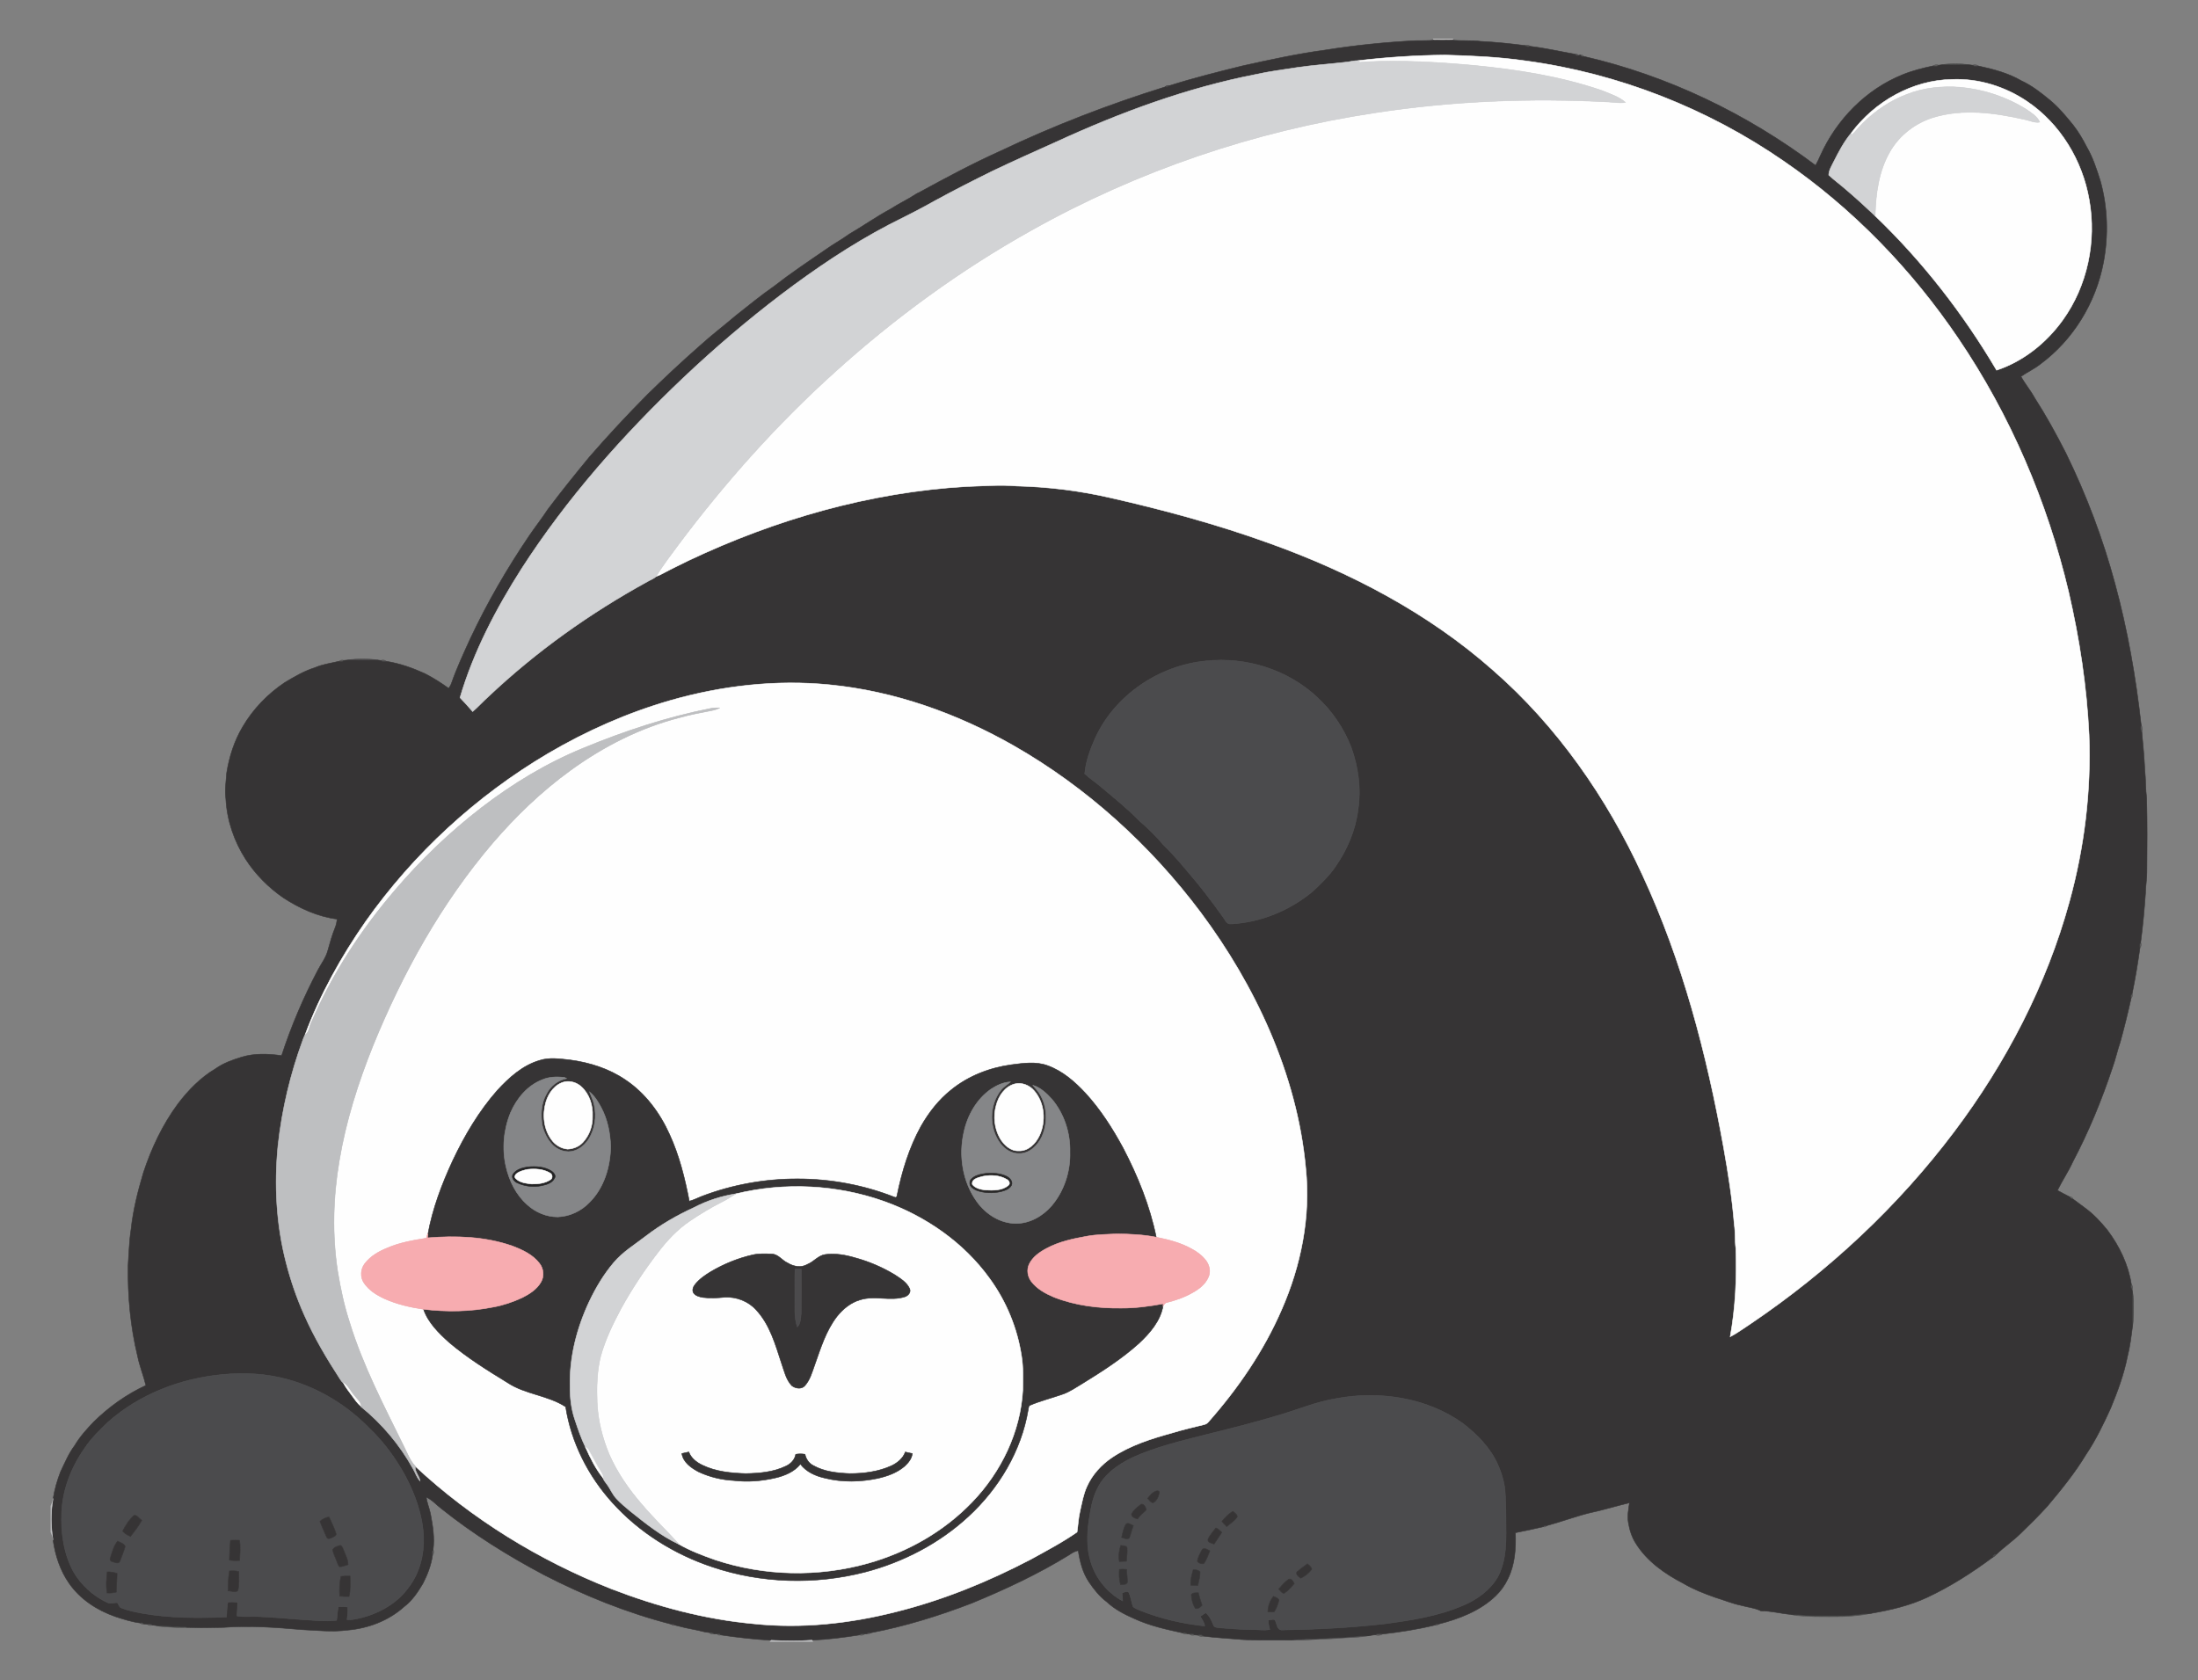 <?xml version="1.0" encoding="utf-8"?>

<!DOCTYPE svg PUBLIC "-//W3C//DTD SVG 1.1//EN" "http://www.w3.org/Graphics/SVG/1.1/DTD/svg11.dtd">
<svg version="1.1" id="Layer_1" xmlns="http://www.w3.org/2000/svg" xmlns:xlink="http://www.w3.org/1999/xlink" x="0px" y="0px"
	 viewBox="0 0 2194.343 1677.752" style="enable-background:new 0 0 2194.343 1677.752;" xml:space="preserve">
<rect x="0" y="0" width="2194.343" height="1677.752" fill="#808080" stroke="none"/>
<style type="text/css">
	.st0{opacity:0.98;fill:#D1D0D0;stroke:#D1D0D0;stroke-width:0.5;enable-background:new    ;}
	.st1{fill:#363435;stroke:#363435;stroke-width:0.5;}
	.st2{opacity:0.57;fill:#3E3C3D;stroke:#3E3C3D;stroke-width:0.5;enable-background:new    ;}
	.st3{opacity:0.56;fill:#414041;stroke:#414041;stroke-width:0.5;enable-background:new    ;}
	.st4{fill:#FEFEFE;stroke:#FEFEFE;stroke-width:0.5;}
	.st5{opacity:0.45;fill:#383838;stroke:#383838;stroke-width:0.5;enable-background:new    ;}
	.st6{fill:#D2D3D5;stroke:#D2D3D5;stroke-width:0.5;}
	.st7{opacity:0.6;fill:#424141;stroke:#424141;stroke-width:0.5;enable-background:new    ;}
	.st8{opacity:0.54;fill:#3D3C3C;stroke:#3D3C3C;stroke-width:0.5;enable-background:new    ;}
	.st9{opacity:0.56;fill:#3D3C3D;stroke:#3D3C3D;stroke-width:0.5;enable-background:new    ;}
	.st10{opacity:0.62;fill:#313031;stroke:#313031;stroke-width:0.5;enable-background:new    ;}
	.st11{opacity:0.47;fill:#333233;stroke:#333233;stroke-width:0.5;enable-background:new    ;}
	.st12{opacity:0.69;fill:#414041;stroke:#414041;stroke-width:0.5;enable-background:new    ;}
	.st13{opacity:0.58;fill:#403F3F;stroke:#403F3F;stroke-width:0.5;enable-background:new    ;}
	.st14{opacity:0.58;fill:#3E3D3E;stroke:#3E3D3E;stroke-width:0.5;enable-background:new    ;}
	.st15{fill:#4B4B4D;stroke:#4B4B4D;stroke-width:0.5;}
	.st16{fill:#BEBFC1;stroke:#BEBFC1;stroke-width:0.5;}
	.st17{opacity:0.53;fill:#3D3C3D;stroke:#3D3C3D;stroke-width:0.5;enable-background:new    ;}
	.st18{opacity:0.49;fill:#383738;stroke:#383738;stroke-width:0.5;enable-background:new    ;}
	.st19{opacity:0.51;fill:#393838;stroke:#393838;stroke-width:0.5;enable-background:new    ;}
	.st20{fill:#858688;stroke:#858688;stroke-width:0.5;}
	.st21{fill:#242425;stroke:#242425;stroke-width:0.5;}
	.st22{fill:#292828;stroke:#292828;stroke-width:0.5;}
	.st23{opacity:0.31;fill:#232323;stroke:#232323;stroke-width:0.5;enable-background:new    ;}
	.st24{fill:#F7ACB0;stroke:#F7ACB0;stroke-width:0.5;}
	.st25{fill:#4B4A4C;stroke:#4B4A4C;stroke-width:0.5;}
	.st26{opacity:0.62;fill:#3B3A3B;stroke:#3B3A3B;stroke-width:0.5;enable-background:new    ;}
	.st27{opacity:0.69;fill:#3E3D3E;stroke:#3E3D3E;stroke-width:0.5;enable-background:new    ;}
	.st28{fill:#353334;stroke:#353334;stroke-width:0.5;}
	.st29{fill:#363536;stroke:#363536;stroke-width:0.5;}
	.st30{opacity:0.45;fill:#383738;stroke:#383738;stroke-width:0.5;enable-background:new    ;}
	.st31{fill:#373536;stroke:#373536;stroke-width:0.5;}
	.st32{opacity:0.56;fill:#393939;stroke:#393939;stroke-width:0.5;enable-background:new    ;}
	.st33{opacity:0.66;fill:#2F2E2F;stroke:#2F2E2F;stroke-width:0.5;enable-background:new    ;}
	.st34{opacity:0.52;fill:#333232;stroke:#333232;stroke-width:0.5;enable-background:new    ;}
	.st35{opacity:0.46;fill:#3A3A3A;stroke:#3A3A3A;stroke-width:0.5;enable-background:new    ;}
	.st36{opacity:0.52;fill:#3C3B3C;stroke:#3C3B3C;stroke-width:0.5;enable-background:new    ;}
	.st37{opacity:0.58;fill:#3E3C3D;stroke:#3E3C3D;stroke-width:0.5;enable-background:new    ;}
	.st38{opacity:0.53;fill:#3B3A3B;stroke:#3B3A3B;stroke-width:0.5;enable-background:new    ;}
	.st39{opacity:0.55;fill:#363536;stroke:#363536;stroke-width:0.5;enable-background:new    ;}
	.st40{opacity:0.47;fill:#393839;stroke:#393839;stroke-width:0.5;enable-background:new    ;}
	.st41{opacity:0.47;fill:#3A393A;stroke:#3A393A;stroke-width:0.5;enable-background:new    ;}
	.st42{opacity:0.47;fill:#373737;stroke:#373737;stroke-width:0.5;enable-background:new    ;}
	.st43{opacity:0.55;fill:#404040;stroke:#404040;stroke-width:0.5;enable-background:new    ;}
	.st44{opacity:0.52;fill:#3B3A3A;stroke:#3B3A3A;stroke-width:0.5;enable-background:new    ;}
	.st45{opacity:0.52;fill:#3B3A3B;stroke:#3B3A3B;stroke-width:0.5;enable-background:new    ;}
	.st46{opacity:0.54;fill:#3C3B3C;stroke:#3C3B3C;stroke-width:0.5;enable-background:new    ;}
	.st47{opacity:0.62;fill:#404040;stroke:#404040;stroke-width:0.5;enable-background:new    ;}
	.st48{opacity:0.51;fill:#2B2A2B;stroke:#2B2A2B;stroke-width:0.5;enable-background:new    ;}
</style>
<g>
	<path class="st0" d="M1431.018,38.876h19.425l-0.96,1.167c-5.824,0.153-11.648,0.131-17.462,0.044L1431.018,38.876z"/>
	<path class="st1" d="M1432.022,40.086c5.813,0.087,11.637,0.109,17.462-0.044c9.565,0.971,19.239,0,28.804,1.254
		c14.636,0.709,29.23,2.247,43.768,4.079c1.56,1.342,3.697,1.571,5.639,0.873c14.975,1.767,29.699,5.192,44.553,7.776
		c0.807,1.243,1.92,1.669,3.337,1.298c0.534-0.109,1.625-0.316,2.16-0.414c0.578,1.461,1.691,1.92,3.327,1.374
		c83.785,19.174,162.825,57.303,231.482,108.837c1.832-3.185,3.37-6.522,4.832-9.892c16.076-35.686,45.361-65.832,81.865-80.589
		c9.86-4.046,20.221-6.653,30.626-8.845c1.92,0.753,4.112,0.589,5.802-0.709c0.774-0.12,2.323-0.338,3.097-0.447
		c8.834,0.207,17.691,0.109,26.536-0.033c1.276,0.153,2.574,0.305,3.905,0.469c1.592,1.32,3.741,1.483,5.682,0.742
		c14.811,3.207,29.786,7.067,42.994,14.757c10.557,4.864,19.763,12.085,28.673,19.457c8.769,7.253,16.033,16.076,23.188,24.878
		c5.246,6.708,9.565,14.07,13.415,21.65c6.206,10.601,9.979,22.359,13.677,34.007c7.438,26.449,8.234,54.642,3.119,81.592
		c-7.635,40.093-30.255,77.317-63.247,101.541c-5.944,4.733-12.924,7.853-19.119,12.194c4.014,7.373,9.521,13.786,13.546,21.159
		c11.517,17.898,21.77,36.57,31.4,55.536c20.406,41.74,36.908,85.41,48.96,130.29c12.564,46.146,20.788,93.382,26.1,140.903
		c-0.818,2.585-0.644,5.333,0.72,7.711c1.211,12.455,2.345,24.933,2.923,37.442c1.025,9.347,0.6,18.77,1.832,28.106
		c0.611,24.3,0.469,48.622,0.229,72.943c0.098,7.286-1.32,14.484-1.374,21.77c-1.156,16.371-2.607,32.731-4.799,49.003
		c-1.222,1.647-1.44,3.741-0.742,5.671c-2.159,15.269-4.625,30.484-7.766,45.59c-1.385,1.134-1.756,2.967-1.025,4.592
		c-3.261,14.68-6.849,29.306-10.863,43.801c-2.956,8.485-4.777,17.32-7.853,25.761c-10.688,32.196-23.656,63.673-39.46,93.709
		c-4.493,9.892-10.656,18.901-15.411,28.663c4.025,2.127,8.016,4.341,12.117,6.37c0.425,1.603,1.919,2.53,3.599,2.378
		c3.905,2.868,7.787,5.781,11.692,8.693c8.605,6.195,15.847,14.08,22.522,22.282c11.866,15.815,20.766,34.181,23.82,53.835
		c-0.796,1.865-0.6,4.035,0.829,5.584c0.076,0.436,0.218,1.298,0.294,1.734c0.098,11.528-0.174,23.068,0.12,34.607
		c-1.342,10.296-2.563,20.635-5.159,30.713c-3.523,17.712-9.816,34.672-16.698,51.305c-7.231,15.858-14.8,31.651-24.573,46.135
		c-11.19,18.52-24.856,35.359-38.773,51.861c-8.474,9.303-17.418,18.181-26.47,26.907c-7.569,7.449-16.404,13.448-24.071,20.777
		c-2.225-0.872-4.701,0.883-4.166,3.327c-20.374,15.182-41.903,28.924-64.927,39.733c-17.647,8.289-36.788,12.728-55.907,16.022
		c-8.911,0.087-17.68,1.898-26.579,2.138c-9.816,0.316-19.632,0.12-29.437,0.142c-8.125,0.033-16.174-1.363-24.289-1.156
		c-10.012-0.785-19.785-3.665-29.851-3.49c-6.271-3.217-13.415-3.686-20.101-5.606c-8.834-1.843-17.145-5.377-25.751-7.962
		c-10.885-3.85-21.715-8.027-31.662-13.939c-18.432-9.532-36.297-22.01-47.444-39.907c-4.09-6.304-6.326-13.644-7.526-20.995
		c-1.102-6.544,0.186-13.11,1.145-19.577c-13.502,3.185-26.765,7.362-40.365,10.219c-14.309,3.588-28.139,8.813-42.383,12.63
		c-1.461-0.589-2.607-0.229-3.425,1.091c-9.194,2.159-18.421,4.101-27.681,5.922c0.578,15.542-0.436,31.804-7.493,45.96
		c-2.999,6.424-7.209,12.292-12.335,17.2c-15.586,14.92-36.374,22.882-56.965,28.095c-1.451-0.643-2.618-0.316-3.501,0.982
		c-17.189,4.21-34.705,6.958-52.286,8.943c-2.585-0.698-5.29-0.513-7.646,0.764c-1.363,0.153-2.716,0.316-4.046,0.502
		c-11.757,0.109-23.438,1.876-35.185,2.149c-8.005,0.076-15.956,1.44-23.973,1.113c-6.948-0.295-13.819,0.851-20.744,1.069
		c-16.807,0.087-33.625-0.033-50.432-0.262c-12.248-1.058-24.551-1.647-36.755-3.25c-1.56-1.461-3.741-1.701-5.66-0.949
		c-0.753-0.055-2.258-0.185-3.01-0.24c-1.614-1.385-3.774-1.625-5.726-0.96c-0.458-0.055-1.374-0.164-1.843-0.218
		c-1.276-1.298-3.119-1.56-4.734-0.851c-16.273-3.534-32.676-7.155-47.891-14.135c-10.001-4.363-19.894-9.467-27.899-17.003
		c-7.133-5.301-12.63-12.379-17.603-19.654c-6.293-9.292-9.085-20.406-10.732-31.367c-3.49,0.436-6.38,2.465-9.227,4.352
		c-30.746,18.956-63.564,34.269-96.916,48.022c-32.883,12.673-66.661,23.155-101.301,29.753c-1.483-0.665-2.694-0.349-3.632,0.949
		c-0.48,0.033-1.429,0.098-1.898,0.12c-1.941-0.676-4.068-0.393-5.595,1.025c-15.662,2.476-31.422,4.494-47.269,5.159
		c-13.535,1.047-27.114,0.84-40.649,0.131c-16.894-0.927-33.712-2.858-50.443-5.333c-0.949-1.276-2.149-1.582-3.577-0.927
		c-0.753-0.054-2.247-0.142-2.988-0.196c-1.211-1.145-2.847-1.636-4.45-1.2c-4.886-0.251-9.511-1.985-14.288-2.814
		c-6.926-1.254-13.775-2.847-20.57-4.668c-0.916-1.287-2.083-1.603-3.501-0.927c-44.205-11.354-86.817-28.542-127.346-49.418
		c-35.795-18.999-70.369-40.507-102.031-65.876c-5.115-3.796-9.292-8.889-15.204-11.539c0.665,5.737,3.076,11.059,4.232,16.698
		c2.236,11.725,4.177,23.722,2.618,35.676c-1.211,1.658-1.385,3.785-0.622,5.715c-1.418,9.74-4.941,19.065-9.412,27.801
		c-5.115,8.747-10.885,17.396-19.076,23.58c-15.553,13.96-36.035,21.617-56.725,23.329c-14.931,1.941-29.96,0.218-44.913-0.502
		c-26.089-2.279-52.33-4.21-78.517-2.258c-11.888,0.327-23.798,0.48-35.686,0.033c-6.195-1.549-12.586-0.589-18.868-1.222
		c-4.461-0.458-8.933-0.796-13.415-0.774c-0.709-0.076-2.138-0.229-2.847-0.305c-1.56-1.407-3.697-1.669-5.628-0.982
		c-0.753-0.033-2.269-0.109-3.032-0.153c-0.927-1.298-2.127-1.625-3.588-0.992c-8.573-1.058-16.84-3.763-25.02-6.424
		c-18.225-6.326-35.207-17.418-46.266-33.472c-8.834-12.717-13.71-27.801-15.858-43.048c-2.247-13.71-2.443-27.768,0.109-41.456
		c1.472-9.118,4.035-18.072,7.384-26.667c4.297-8.845,8.005-18.083,14.004-25.979c5.159-8.78,11.986-16.349,18.988-23.667
		c15.182-14.975,32.818-27.594,52.199-36.537c-2.378-9.827-6.282-19.239-8.289-29.164c-7.166-29.524-9.914-60.008-9.5-90.35
		c0.862-12.117,1.102-24.3,2.978-36.341c2.072-19.272,6.795-38.119,12.357-56.638c8.005-24.289,19.065-47.771,34.279-68.384
		c10.449-13.83,22.795-26.514,37.802-35.37c7.7-5.497,16.676-8.693,25.641-11.43c13.001-4.101,26.907-3.414,40.245-1.625
		c9.598-29.47,21.813-58.045,36.254-85.453c3.348-6.391,7.951-12.237,9.816-19.305c2.149-7.842,4.395-15.684,7.438-23.231
		c1.08-2.639,1.603-5.453,1.854-8.278c-19.327-2.454-37.453-10.743-53.65-21.301c-14.855-10.285-27.845-23.34-37.661-38.533
		c-11.539-17.985-18.661-38.947-19.741-60.335c-1.211-8.562,0.24-17.145,0.807-25.696c2.574-16.164,7.613-32.087,16.044-46.189
		c10.361-17.69,25.009-32.796,42.012-44.183c9.641-5.759,19.425-11.517,30.211-14.877c7.656-3.37,16-4.374,24.071-6.337
		c1.571,0.829,3.49,0.556,4.635-0.851c1.287-0.12,2.585-0.229,3.872-0.338c10.078,0.218,20.155,0.153,30.233,0.033
		c0.698,0.087,2.094,0.262,2.792,0.349c1.549,1.396,3.719,1.614,5.639,0.894c13.295,2.094,26.067,6.631,38.282,12.183
		c8.354,4.232,16.251,9.303,23.853,14.768c1.08-1.603,2.192-3.217,2.792-5.061c5.322-15.269,12.15-29.928,18.858-44.608
		c16.785-35.741,36.668-70.01,58.808-102.697c5.966-8.867,12.663-17.211,18.487-26.187c13.339-17.81,27.343-35.108,41.467-52.297
		c18.727-21.562,38.184-42.481,58.307-62.746c16.905-16.567,34.225-32.731,52.003-48.349c11.648-10.601,24.191-20.134,36.177-30.342
		c12.445-9.783,24.66-19.894,37.682-28.913c16.644-13.001,34.203-24.747,51.61-36.69c7.635-5.541,16.011-9.958,23.624-15.531
		c14.015-8.147,27.256-17.603,41.565-25.26c8.169-5.377,17.123-9.401,25.26-14.833c0.589-0.284,1.745-0.862,2.334-1.156
		c26.798-14.658,53.748-29.11,81.614-41.663c53.246-25.314,108.379-46.626,164.668-64.142c1.571,0.753,3.392,0.262,4.352-1.232
		c23.973-7.635,48.393-13.688,72.791-19.752c27.441-6.075,54.937-12.085,82.814-15.836c29.786-4.766,59.834-7.82,89.958-9.347
		C1419.381,40.414,1425.718,40.741,1432.022,40.086 M1356.123,60.493c-4.712-0.076-9.249,1.461-13.928,1.723
		c-15.651,1.8-31.378,2.847-46.964,5.137c-13.862,2.17-27.801,3.872-41.489,6.958c-69.039,13.47-135.406,38.031-199.188,67.337
		c-21.312,9.576-42.645,19.087-63.727,29.164c-19.097,9.423-38.086,19.065-56.78,29.273c-15.247,8.649-30.942,16.48-46.615,24.344
		c-37.791,19.774-73.227,43.736-107.212,69.421c-34.094,25.925-66.727,53.759-97.854,83.185
		c-60.499,57.445-116.297,120.409-161.57,190.648c-25.609,40.213-48.055,82.977-61.557,128.862
		c4.308,4.548,8.573,9.14,12.641,13.917c5.388-4.668,10.165-9.98,15.466-14.735c47.629-45.066,101.453-83.414,158.887-114.945
		c2.858-1.778,6.326-2.803,8.725-5.181c2.356-0.785,4.603-1.887,6.795-3.076c8.344-4.515,16.938-8.529,25.412-12.783
		c86.98-41.194,181.29-68.395,277.606-73.98c16.72-0.48,33.462-1.963,50.17-0.513c31.531,0.753,62.975,4.668,93.71,11.746
		c53.617,12.172,106.798,26.623,158.528,45.317c80.927,29.044,158.735,69.628,223.4,126.855
		c64.076,55.973,113.614,127.258,149.072,204.303c40.071,86.217,64.229,178.912,81.069,272.207
		c4.548,25.358,8.562,50.858,10.623,76.553c1.232,7.94,0.545,16.033,1.571,24.005c1.08,29.568-0.327,59.288-5.606,88.42
		c7.231-3.752,13.753-8.725,20.603-13.131c77.448-52.395,146.836-117.017,203.092-191.782
		c51.697-68.723,92.172-146.41,114.956-229.497c14.92-54.14,21.802-110.506,19.621-166.642
		c-2.279-48.033-9.532-95.771-20.384-142.604c-21.312-90.012-58.252-176.502-110.211-253.121
		c-46.506-68.712-105.172-129.451-173.601-176.534c-76.652-53.072-165.791-88.115-258.236-100.581
		c-26.71-3.872-53.693-5.093-80.633-5.802C1413.644,55.247,1384.796,57.123,1356.123,60.493 M1848.164,132.836
		c-7.133,8.496-12.346,18.389-17.309,28.248c-2.094,4.363-5.039,8.736-5.17,13.699c5.661,5.29,12.019,9.805,17.811,14.975
		c9.761,8.322,19.239,16.993,28.553,25.816c47.324,45.382,87.907,97.614,121.227,154.045c26.667-8.867,49.647-27.267,65.974-49.963
		c24.682-34.225,33.92-78.669,26.503-120.06c-6.708-39.187-28.924-76.052-62.091-98.378c-21.944-14.822-48.513-23.1-75.059-21.933
		C1909.11,79.994,1871.515,101.414,1848.164,132.836 M1204.095,659.877c-46.746,4.417-90.961,34.029-110.637,77.001
		c-5.072,11.299-9.434,23.231-10.547,35.632c4.657,4.504,10.241,7.94,15.149,12.172c13.611,11.43,27.506,22.588,39.962,35.316
		c8.431,7.166,16.229,15.051,23.427,23.46c8.66,8.464,16.611,17.603,24.354,26.896c12.401,14.288,23.831,29.404,34.857,44.772
		c2.247,2.759,3.676,7.766,8.038,7.395c29.95-1.538,59.07-13.557,82.029-32.72c8.027-7.624,16.174-15.291,22.413-24.507
		c11.801-16.905,20.155-36.504,22.664-57.052c3.217-21.028,0.185-42.721-7.078-62.615c-7.373-18.65-18.869-35.697-33.593-49.32
		C1285.764,668.678,1244.025,655.579,1204.095,659.877 M669.486,699.271c-42.841,12.314-83.915,30.484-122.318,53.061
		c-71.602,42.307-134.184,99.85-182.151,167.798c-24.507,35.108-45.481,72.9-60.455,113.069c-0.807,1.451-1.472,2.988-2.04,4.581
		c-12.575,34.072-21.05,69.682-24.987,105.794c-3.905,39.231-1.8,79.291,8.18,117.519c4.581,17.723,10.547,35.119,18.05,51.828
		c9.914,22.522,22.544,43.736,35.937,64.349c0.883,1.298,1.8,2.65,3.141,3.566c2.356,4.646,5.726,8.66,8.758,12.881
		c2.607,3.501,4.973,7.286,8.464,10.012l0.12,0.6c21.104,17.014,38.882,38.173,52.035,61.873c2.443,4.112,3.708,8.965,7.133,12.455
		c-0.644-5.214-5.617-9.391-4.766-14.702c56.616,52.788,123.746,93.982,195.686,122.361c45.699,17.625,93.513,30.495,142.386,34.912
		c47.858,5.05,96.349-0.294,142.833-12.215c46.473-11.725,91.147-29.928,133.562-52.134c15.651-8.616,31.596-16.992,46.222-27.212
		c1.014-6.915,1.309-13.928,2.901-20.745c1.952-8.344,3.316-16.916,6.915-24.747c5.323-11.921,14.462-21.868,25.249-29.11
		c18.083-12.074,39.111-18.672,59.899-24.398c10.459-3.207,21.115-5.671,31.738-8.278c1.603-0.36,3.108-1.145,4.177-2.421
		c29.688-33.56,55.395-71.024,73.271-112.229c19.403-44.117,29.197-93.033,24.147-141.197
		c-4.265-47.237-17.222-93.481-35.905-136.998c-18.127-42.121-41.63-81.843-69.039-118.577
		c-50.345-67.152-113.789-124.837-186.776-166.5c-56.387-32.109-118.915-54.446-183.7-60.772
		C774.887,678.418,720.845,684.569,669.486,699.271 M221.999,1372.362c-41.631,3.861-82.748,19.599-114.192,47.553
		c-8.278,8.104-16.829,16.12-23.198,25.903c-13.306,18.825-22.119,41.205-23.078,64.382c-0.851,19.981,2.018,40.671,11.517,58.503
		c7.744,13.622,19.894,24.671,34.083,31.28c3.141,1.44,6.588,0.055,9.87,0.131c1.712,1.56,1.854,4.635,4.341,5.366
		c6.686,2.64,13.808,3.97,20.853,5.312c27.637,4.864,55.864,4.81,83.806,3.687c0.72-4.963,0.218-10.045,1.538-14.909
		c3.217-0.349,6.457-0.24,9.663,0.185c-0.011,4.537-0.36,9.063-0.589,13.611c6.708,1.352,13.579,0.273,20.352,0.633
		c14.19,0.567,28.346,1.821,42.503,2.912c12.172,0.654,24.464,2.323,36.624,0.829c0.414-4.559,0.774-9.129,1.701-13.611
		c3.119-0.207,6.239-0.044,9.347,0.327c0.556,4.188-0.185,8.376-0.643,12.554c4.243,0.447,8.464-0.36,12.554-1.407
		c19.054-4.483,37.355-14.691,48.916-30.779c11.005-14.331,15.586-32.796,14.888-50.683c-0.971-21.813-8.671-42.754-18.89-61.84
		c-9.445-16.785-20.853-32.622-34.868-45.895c-22.315-23.133-50.77-40.551-81.81-49.101
		C266.094,1371.391,243.834,1370.224,221.999,1372.362 M1334.964,1396.16c-20.396,3.207-39.46,11.43-59.19,17.123
		c-23.34,6.969-46.942,13.001-70.599,18.803c-25.325,6.479-51.032,12.412-74.907,23.318c-13.95,6.839-27.801,16.305-34.661,30.735
		c-5.115,9.827-6.697,20.984-8.485,31.793c-1.952,13.742-2.41,28.106,1.854,41.489c4.919,16.502,16.665,30.887,31.815,39.046
		c-0.251-2.727-0.425-5.432-0.633-8.136c2.061-0.382,4.385-1.909,6.435-0.883c2.585,4.581,2.781,10.034,4.744,14.866
		c2.105,1.723,4.755,2.585,7.231,3.686c20.483,8.18,42.187,13.164,64.098,15.477c-0.305-3.643-2.77-6.511-4.428-9.587
		c1.778-1.309,3.61-2.53,5.497-3.676c3.752,3.174,5.922,7.656,7.656,12.161c0.578,2.694,3.828,2.454,5.977,2.879
		c10.689,0.687,21.366,1.811,32.098,1.756c6.064-0.142,12.183,1.113,18.214-0.065c-0.862-3.065-1.592-6.184-1.581-9.38
		c2.498-0.131,6.86-2.247,7.493,1.571c1.331,2.978,1.571,7.929,5.715,8.289c34.465-0.556,68.963-2.236,103.231-6.173
		c26.601-3.588,53.584-7.722,78.375-18.509c13.71-5.781,26.514-14.986,34.16-27.997c7.329-13.317,8.474-28.935,8.518-43.844
		c-0.175-13.066,0.033-26.154-0.829-39.198c-0.382-10.078-3.294-19.883-7.275-29.077c-7.351-16.84-20.624-30.233-34.912-41.369
		C1424.682,1395.549,1377.859,1388.416,1334.964,1396.16z"/>
	<path class="st2" d="M1522.056,45.376c1.898-0.731,4.068-0.556,5.639,0.873C1525.753,46.947,1523.615,46.718,1522.056,45.376z"/>
	<path class="st3" d="M1572.248,54.025c1.571-0.578,2.683-0.153,3.337,1.298C1574.168,55.694,1573.055,55.268,1572.248,54.025z"/>
	<path class="st4" d="M1356.123,60.493c28.673-3.37,57.521-5.246,86.391-5.53c26.939,0.709,53.922,1.93,80.633,5.802
		c92.444,12.466,181.584,47.509,258.236,100.581c68.428,47.084,127.095,107.823,173.601,176.534
		c51.959,76.619,88.9,163.108,110.211,253.121c10.852,46.833,18.105,94.571,20.384,142.604
		c2.181,56.136-4.701,112.502-19.621,166.642c-22.784,83.087-63.258,160.774-114.956,229.497
		c-56.256,74.765-125.644,139.386-203.092,191.782c-6.849,4.406-13.372,9.38-20.603,13.131c5.279-29.131,6.686-58.852,5.606-88.42
		c-1.025-7.973-0.338-16.065-1.571-24.005c-2.061-25.696-6.075-51.196-10.623-76.553c-16.84-93.295-40.998-185.99-81.069-272.207
		c-35.457-77.044-84.995-148.33-149.072-204.303c-64.665-57.227-142.473-97.81-223.4-126.855
		c-51.73-18.694-104.911-33.145-158.528-45.317c-30.735-7.078-62.179-10.994-93.71-11.746c-16.709-1.451-33.451,0.033-50.17,0.513
		c-96.316,5.584-190.626,32.785-277.606,73.98c-8.474,4.254-17.069,8.267-25.412,12.783c-2.192,1.189-4.439,2.29-6.795,3.076
		c6.915-11.441,15.226-21.988,23.111-32.785c46.091-61.404,97.44-119.013,154.449-170.481
		c60.128-54.522,126.102-102.686,196.984-142.277c105.936-59.496,222.789-99.272,342.904-117.388
		c77.208-11.91,155.681-15.029,233.652-10.852c5.552,0.24,11.147,1.418,16.698,0.393c-6.719-5.737-15.346-8.442-23.373-11.757
		c-41.107-14.179-84.363-20.875-127.509-25.14c-36.21-3.25-72.649-5.464-109.001-3.556c-4.079,0.447-8.18,0.883-12.281,0.698
		c2.236-0.404,4.493-0.687,6.773-0.949C1357.061,61.256,1356.428,60.754,1356.123,60.493z"/>
	<path class="st5" d="M1577.745,54.909c1.374-0.349,2.476,0.109,3.327,1.374C1579.436,56.828,1578.323,56.37,1577.745,54.909z"/>
	<path class="st6" d="M1342.195,62.216c4.679-0.262,9.216-1.8,13.928-1.723c0.305,0.262,0.938,0.763,1.243,1.014
		c-2.28,0.262-4.537,0.545-6.773,0.949c4.101,0.185,8.202-0.251,12.281-0.698c36.352-1.909,72.791,0.305,109.001,3.556
		c43.147,4.264,86.402,10.961,127.509,25.14c8.027,3.316,16.654,6.02,23.373,11.757c-5.551,1.025-11.146-0.153-16.698-0.393
		c-77.971-4.177-156.444-1.058-233.652,10.852c-120.115,18.116-236.968,57.892-342.904,117.388
		c-70.882,39.591-136.856,87.755-196.984,142.277c-57.009,51.468-108.357,109.077-154.449,170.481
		c-7.885,10.798-16.196,21.344-23.111,32.785c-2.399,2.378-5.868,3.403-8.725,5.181c-57.434,31.531-111.258,69.879-158.887,114.945
		c-5.301,4.755-10.078,10.067-15.466,14.735c-4.068-4.777-8.333-9.369-12.641-13.917c13.502-45.884,35.948-88.649,61.557-128.862
		c45.273-70.239,101.072-133.202,161.57-190.648c31.128-29.426,63.76-57.26,97.854-83.185
		c33.985-25.685,69.421-49.647,107.212-69.421c15.673-7.864,31.367-15.695,46.615-24.344c18.694-10.209,37.682-19.85,56.78-29.273
		c21.083-10.078,42.416-19.588,63.727-29.164c63.782-29.306,130.149-53.868,199.188-67.337c13.688-3.087,27.626-4.788,41.489-6.958
		C1310.817,65.063,1326.544,64.016,1342.195,62.216z"/>
	<path class="st7" d="M1938.776,64.637c8.703-1.614,17.8-1.472,26.536-0.033C1956.466,64.746,1947.61,64.844,1938.776,64.637z"/>
	<path class="st8" d="M1929.876,65.793c1.647-1.331,3.828-1.451,5.802-0.709C1933.988,66.382,1931.795,66.546,1929.876,65.793z"/>
	<path class="st9" d="M1969.216,65.074c1.876-0.774,4.046-0.611,5.682,0.742C1972.957,66.557,1970.808,66.393,1969.216,65.074z"/>
	<path class="st4" d="M1848.164,132.836c23.351-31.422,60.946-52.843,100.439-53.551c26.547-1.167,53.115,7.111,75.059,21.933
		c33.167,22.326,55.384,59.19,62.091,98.378c7.417,41.391-1.822,85.835-26.503,120.06c-16.327,22.697-39.307,41.096-65.974,49.963
		c-33.32-56.431-73.903-108.663-121.227-154.045c0.534-22.239,3.588-45.252,15.084-64.72c9.401-16.055,25.074-28.03,42.787-33.549
		c29.688-9.096,61.361-4.777,91.059,1.952c5.115,0.905,10.078,3.654,15.4,2.694c-2.629-5.737-8.18-9.162-13.186-12.586
		c-19.817-12.488-42.667-20.068-65.974-22.239c-18.051-1.429-36.635,0.382-53.552,7.1c-16.414,6.119-31.138,16.24-43.637,28.423
		c-4.123,4.025-7.471,8.78-11.888,12.51C1848.142,134.57,1848.153,133.414,1848.164,132.836z"/>
	<path class="st10" d="M1163.163,86.745c1.036-1.32,2.738-1.756,4.352-1.232C1166.555,87.007,1164.733,87.498,1163.163,86.745z"/>
	<path class="st6" d="M1903.667,94.227c16.916-6.718,35.501-8.529,53.552-7.1c23.307,2.17,46.157,9.751,65.974,22.239
		c5.006,3.425,10.557,6.849,13.186,12.586c-5.322,0.96-10.285-1.789-15.4-2.694c-29.699-6.729-61.372-11.048-91.059-1.952
		c-17.712,5.519-33.385,17.494-42.787,33.549c-11.496,19.468-14.55,42.481-15.084,64.72c-9.314-8.823-18.792-17.494-28.553-25.816
		c-5.792-5.17-12.15-9.685-17.811-14.975c0.131-4.963,3.076-9.336,5.17-13.699c4.962-9.86,10.176-19.752,17.309-28.248
		c-0.011,0.578-0.022,1.734-0.022,2.323c4.417-3.73,7.766-8.485,11.888-12.51C1872.529,110.467,1887.253,100.345,1903.667,94.227z"
		/>
	<path class="st11" d="M914.547,193.706c0.589-0.284,1.745-0.862,2.334-1.156C916.292,192.844,915.136,193.423,914.547,193.706z"/>
	<path class="st12" d="M347.108,658.993c9.969-1.581,20.264-1.527,30.233,0.033C367.264,659.146,357.186,659.211,347.108,658.993z"
		/>
	<path class="st13" d="M338.601,660.182c1.265-1.189,3.032-1.44,4.635-0.851C342.091,660.738,340.172,661.011,338.601,660.182z"/>
	<path class="st14" d="M380.134,659.375c1.92-0.698,4.057-0.48,5.639,0.894C383.853,660.989,381.682,660.771,380.134,659.375z"/>
	<path class="st15" d="M1204.095,659.877c39.929-4.297,81.669,8.802,111.04,36.428c14.724,13.622,26.22,30.669,33.593,49.32
		c7.264,19.894,10.296,41.587,7.078,62.615c-2.509,20.548-10.863,40.147-22.664,57.052c-6.239,9.216-14.386,16.883-22.413,24.507
		c-22.958,19.163-52.079,31.182-82.029,32.72c-4.363,0.371-5.791-4.635-8.038-7.395c-11.027-15.367-22.457-30.484-34.857-44.772
		c-7.744-9.292-15.695-18.432-24.354-26.896c-7.198-8.409-14.997-16.294-23.427-23.46c-12.455-12.728-26.35-23.885-39.962-35.316
		c-4.908-4.232-10.492-7.667-15.149-12.172c1.113-12.401,5.475-24.333,10.547-35.632
		C1113.134,693.905,1157.35,664.294,1204.095,659.877z"/>
	<path class="st4" d="M669.486,699.271c51.359-14.702,105.401-20.853,158.669-15.575c64.785,6.326,127.313,28.663,183.7,60.772
		c72.987,41.663,136.431,99.348,186.776,166.5c27.408,36.734,50.912,76.455,69.039,118.577
		c18.683,43.517,31.64,89.761,35.905,136.998c5.05,48.164-4.744,97.08-24.147,141.197c-17.876,41.205-43.583,78.669-73.271,112.229
		c-1.069,1.276-2.574,2.061-4.177,2.421c-10.623,2.607-21.279,5.072-31.738,8.278c-20.788,5.726-41.816,12.324-59.899,24.398
		c-10.787,7.242-19.926,17.189-25.249,29.11c-3.599,7.831-4.962,16.403-6.915,24.747c-1.592,6.817-1.887,13.83-2.901,20.745
		c-14.626,10.219-30.571,18.596-46.222,27.212c-42.416,22.206-87.089,40.409-133.562,52.134
		c-46.484,11.921-94.975,17.265-142.833,12.215c-48.872-4.417-96.687-17.287-142.386-34.912
		c-71.94-28.379-139.07-69.573-195.686-122.361c-5.41-5.781-8.06-13.328-11.605-20.243c-19.686-40.136-40.605-80.011-53.813-122.885
		c-5.562-16.927-9.282-34.41-12.15-51.97c-5.53-36.395-4.504-73.63,1.68-109.873c6.555-39.449,18.748-77.764,33.614-114.825
		c29.611-72.725,68.308-142.397,119.416-202.307c23.177-26.961,48.971-51.839,77.808-72.714
		c32.763-23.798,69.519-42.579,108.848-52.635c10.59-3.01,21.41-4.995,32.207-7.089c2.77-0.513,5.464-1.429,8.005-2.672
		c-3.108-0.065-6.228,0.022-9.282,0.622c-43.615,8.605-86.01,22.631-127.051,39.591c-36.526,14.964-70.566,35.577-101.824,59.616
		c-31.422,24.224-60.183,51.839-85.933,82.007c-34.094,39.787-63.149,84.166-83.752,132.417c-2.072,3.97-2.05,9.685-6.195,12.204
		c14.975-40.169,35.948-77.96,60.455-113.069c47.967-67.948,110.549-125.491,182.151-167.798
		C585.57,729.755,626.645,711.585,669.486,699.271 M538.508,1058.764c-16.894,5.028-30.386,17.222-42.078,29.928
		c-18.356,20.864-32.622,45.012-44.466,70.053c-10.95,23.667-20.286,48.294-24.889,74.045l-0.196-0.96
		c-0.447,1.44-0.851,2.89-1.2,4.374c-13.241,2.149-26.645,4.395-39.013,9.805c-8.54,3.435-16.927,8.234-22.555,15.705
		c-4.101,5.399-4.624,13.262-0.862,18.978c4.952,7.526,12.903,12.433,20.952,16.098c12.226,5.442,25.391,8.431,38.588,10.394
		c4.701,13.524,15.313,23.875,25.729,33.254c17.974,15.236,38.053,27.714,58.089,40.005c17.734,11.79,40.256,12.532,58.1,24.147
		c5.541,35.665,22.533,69.137,46.724,95.782c26.743,29.666,61.731,51.436,99.512,64.054c49.08,16.589,102.937,18.051,153.031,5.083
		c37.922-9.979,73.794-28.608,102.664-55.286c30.495-28.03,52.984-65.592,59.845-106.699c0.436-1.429,0.196-3.305,1.451-4.297
		c10.568-4.559,21.791-7.286,32.633-11.103c7.406-2.454,13.764-7.133,20.439-11.027c19.545-12.074,39.035-24.529,56.125-39.962
		c10.808-10.099,21.322-22.217,23.973-37.213c1.025-1.472,2.018-3.228,3.981-3.512c8.747-2.192,17.363-5.159,25.216-9.663
		c6.609-3.61,13.012-8.496,16.055-15.607c2.487-5.312,1.145-11.703-2.203-16.294c-3.73-5.05-8.845-8.911-14.342-11.834
		c-10.939-6.184-23.275-9.292-35.49-11.779c-6.359-31.106-18.334-60.826-33.003-88.9c-10.568-19.567-22.62-38.5-37.693-54.937
		c-10.634-11.408-22.849-22.108-37.737-27.463c-11.616-4.297-24.235-2.454-36.188-0.883c-21.737,2.967-42.994,11.201-60.095,25.107
		c-12.434,9.849-22.326,22.609-30.157,36.33c-11.866,21.497-19.065,45.241-23.918,69.213c-0.207,1.723-1.102,2.214-2.672,1.505
		c-61.121-24.115-131.25-24.202-192.556-0.654c-4.035,1.614-7.929,3.621-12.139,4.733c-4.384-22.751-9.969-45.491-19.686-66.618
		c-9.641-21.475-24.224-41.216-43.943-54.402c-16.491-11.299-35.992-17.451-55.678-20.046
		C558.806,1057.182,548.335,1055.514,538.508,1058.764z"/>
	<path class="st16" d="M709.317,707.364c3.054-0.6,6.173-0.687,9.282-0.622c-2.541,1.243-5.235,2.16-8.005,2.672
		c-10.797,2.094-21.617,4.079-32.207,7.089c-39.329,10.056-76.085,28.837-108.848,52.635
		c-28.837,20.875-54.631,45.753-77.808,72.714c-51.108,59.91-89.805,129.581-119.416,202.307
		c-14.866,37.061-27.059,75.376-33.614,114.825c-6.184,36.243-7.209,73.478-1.68,109.873c2.868,17.56,6.588,35.043,12.15,51.97
		c13.208,42.874,34.127,82.748,53.813,122.885c3.545,6.915,6.195,14.462,11.605,20.243c-0.851,5.312,4.123,9.489,4.766,14.702
		c-3.425-3.49-4.69-8.344-7.133-12.455c-13.153-23.7-30.931-44.859-52.035-61.873l-0.12-0.6c-0.524-4.395-4.417-7.122-6.849-10.481
		c-3.577-4.036-5.759-9.38-10.372-12.412c-1.341-0.916-2.258-2.269-3.141-3.566c-13.393-20.614-26.023-41.827-35.937-64.349
		c-7.504-16.709-13.47-34.105-18.05-51.828c-9.98-38.228-12.085-78.288-8.18-117.519c3.937-36.112,12.412-71.722,24.987-105.794
		c0.567-1.592,1.232-3.13,2.04-4.581c4.145-2.519,4.123-8.234,6.195-12.204c20.603-48.251,49.658-92.63,83.752-132.417
		c25.751-30.168,54.511-57.783,85.933-82.007c31.258-24.038,65.298-44.652,101.824-59.616
		C623.307,729.995,665.701,715.969,709.317,707.364z"/>
	<path class="st17" d="M2137.603,723.778c1.407,2.345,1.516,5.126,0.72,7.711C2136.96,729.112,2136.785,726.363,2137.603,723.778z"
		/>
	<path class="st18" d="M2136.393,946.426c-0.698-1.93-0.48-4.025,0.742-5.671C2137.963,942.63,2137.843,944.866,2136.393,946.426z"
		/>
	<path class="st19" d="M2127.602,996.607c-0.731-1.625-0.36-3.457,1.025-4.592C2129.227,993.619,2128.9,995.429,2127.602,996.607z"
		/>
	<path class="st1" d="M538.508,1058.764c9.827-3.25,20.297-1.582,30.342-0.545c19.686,2.596,39.188,8.747,55.678,20.046
		c19.719,13.186,34.301,32.927,43.943,54.402c9.718,21.126,15.302,43.866,19.686,66.618c4.21-1.112,8.104-3.119,12.139-4.733
		c61.306-23.547,131.436-23.46,192.556,0.654c1.57,0.709,2.465,0.218,2.672-1.505c4.853-23.973,12.052-47.716,23.918-69.213
		c7.831-13.721,17.723-26.481,30.157-36.33c17.102-13.906,38.359-22.14,60.095-25.107c11.954-1.571,24.573-3.414,36.188,0.883
		c14.887,5.355,27.103,16.055,37.737,27.463c15.073,16.436,27.125,35.37,37.693,54.937c14.669,28.074,26.645,57.794,33.003,88.9
		c-12.848-2.563-25.936-3.13-38.991-3.316c-10.154,0.513-20.363,0.513-30.386,2.378c-13.797,2.476-27.801,5.432-40.224,12.194
		c-6.849,3.643-13.666,8.387-17.167,15.531c-2.792,5.628-1.701,12.641,2.094,17.549c5.661,7.395,14.124,12.008,22.566,15.564
		c21.388,8.398,44.608,11.245,67.468,10.917c13.993,0.055,27.899-1.821,41.63-4.352c-0.055,0.556-0.153,1.669-0.207,2.225
		c-2.65,14.997-13.164,27.114-23.973,37.213c-17.091,15.433-36.581,27.888-56.125,39.962c-6.675,3.894-13.033,8.573-20.439,11.027
		c-10.841,3.817-22.064,6.544-32.633,11.103c-1.254,0.993-1.014,2.868-1.451,4.297c-6.86,41.107-29.35,78.669-59.845,106.699
		c-28.87,26.678-64.742,45.306-102.664,55.286c-50.094,12.968-103.951,11.506-153.031-5.083
		c-37.781-12.619-72.769-34.389-99.512-64.054c-24.191-26.645-41.183-60.117-46.724-95.782
		c-17.843-11.615-40.365-12.357-58.1-24.147c-20.035-12.292-40.115-24.769-58.089-40.005c-10.416-9.38-21.028-19.73-25.729-33.254
		c23.111,2.781,46.735,2.465,69.595-2.16c10.001-1.789,19.697-5.104,28.902-9.369c7.384-3.719,14.866-8.453,18.956-15.891
		c3.272-5.781,2.378-13.306-1.701-18.432c-6.697-8.791-17.145-13.546-27.201-17.363c-27.038-9.423-56.147-10.416-84.439-8.093
		c0.044-0.774,0.131-2.323,0.175-3.086c4.603-25.751,13.939-50.378,24.889-74.045c11.845-25.042,26.11-49.189,44.466-70.053
		C508.123,1075.986,521.614,1063.792,538.508,1058.764 M541.333,1078.025c-14.637,5.693-25.38,18.552-31.542,32.665
		c-7.046,17.025-8.78,36.243-4.635,54.206c3.283,14.222,10.056,28.052,21.115,37.813c8.256,7.646,19.327,12.324,30.637,12.248
		c11.932-0.414,23.417-5.911,31.64-14.506c14.539-14.528,20.799-35.49,21.104-55.646c-0.382-13.426-3.087-27.005-9.412-38.948
		c-3.076-5.759-6.544-11.517-11.681-15.673c1.123,3.141,2.618,6.13,3.676,9.303c3.348,10.994,2.738,23.253-2.247,33.669
		c-3.305,7.155-9.227,13.502-16.916,15.847c-7.406,2.345-15.738-0.436-21.192-5.726c-5.344-5.388-8.834-12.488-10.536-19.828
		c-1.68-10.514-1.222-21.944,4.275-31.346c3.937-7.864,11.387-13.633,20.046-15.313c-1.091-0.622-2.192-1.243-3.457-1.265
		C555.185,1074.862,547.888,1075.189,541.333,1078.025 M563.866,1080.076c-9.696,2.16-16.229,11.157-18.89,20.264
		c-3.675,12.499-2.236,27.016,5.661,37.65c3.697,5.203,9.674,8.758,16.055,9.303c5.726-0.229,11.43-2.53,15.313-6.839
		c6.468-6.991,9.849-16.709,9.511-26.187c0.502-10.601-3.054-21.813-10.972-29.11
		C576.147,1081.003,569.854,1078.963,563.866,1080.076 M989.246,1087.459c-14.244,9.99-23.373,26.089-26.983,42.917
		c-5.366,23.569-1.276,49.68,13.012,69.432c8.867,12.368,23.068,21.551,38.599,21.715c14.026,0.164,27.114-7.318,36.079-17.756
		c12.477-14.691,18.781-34.334,18.225-53.508c0.458-18.901-5.726-38.195-17.941-52.723c-5.301-5.846-11.343-11.637-19.054-13.993
		c0.676,0.873,1.374,1.745,2.116,2.618c12.204,12.717,13.906,33.178,6.751,48.84c-4.046,8.474-11.834,16.436-21.781,16.687
		c-7.558,0.556-14.626-3.73-19.185-9.5c-11.866-15.258-11.877-38.38,0.055-53.606c2.596-3.447,6.435-5.573,9.631-8.376
		C1001.68,1080.446,995.07,1083.653,989.246,1087.459 M1013.219,1082.17c-9.947,2.53-16.338,12.063-18.727,21.562
		c-3.032,10.841-1.745,22.904,3.806,32.731c3.926,6.631,10.612,12.968,18.858,12.553c9.412,0.393,16.894-7.318,20.613-15.28
		c6.599-14.222,5.192-32.611-5.268-44.641C1027.866,1083.609,1020.352,1080.468,1013.219,1082.17 M734.86,1191.879
		c-14.517,2.269-28.75,6.784-41.772,13.633c-16.993,7.755-33.265,17.112-48.098,28.477c-11.005,8.562-23.231,15.836-32.284,26.634
		c-9.914,11.67-17.832,24.965-24.398,38.773c-12.314,26.263-19.861,55.122-19.217,84.265c-0.098,11.441,1.102,23.035,4.875,33.898
		c3.097,9.336,6.304,18.716,10.645,27.561c4.744,10.754,10.132,21.486,17.527,30.669c0.523,2.356,2.432,4.09,3.708,6.086
		c3.501,4.613,5.573,10.219,9.62,14.451c4.221,4.515,8.943,8.54,13.721,12.455c15.324,12.237,30.855,24.78,48.731,33.102
		c11.354,6.446,23.624,11.125,35.937,15.444c49.134,16.393,103.242,17.494,153.074,3.392c39.002-11.027,75.55-31.749,103.667-61.121
		c28.903-30.004,48.185-69.922,50.498-111.76c0.12-11.212,0.589-22.511-1.211-33.614c-4.188-27.964-15.237-54.849-31.891-77.699
		c-25.838-35.905-63.749-62.102-105.151-76.968C835.626,1182.761,783.536,1180.122,734.86,1191.879z"/>
	<path class="st20" d="M541.333,1078.025c6.555-2.836,13.851-3.163,20.875-2.498c1.265,0.022,2.367,0.644,3.457,1.265
		c-8.66,1.68-16.109,7.449-20.046,15.313c-5.497,9.401-5.955,20.832-4.275,31.346c1.701,7.34,5.192,14.44,10.536,19.828
		c5.453,5.29,13.786,8.071,21.192,5.726c7.689-2.345,13.611-8.693,16.916-15.847c4.984-10.416,5.595-22.675,2.247-33.669
		c-1.058-3.174-2.552-6.162-3.676-9.303c5.137,4.156,8.605,9.914,11.681,15.673c6.326,11.943,9.031,25.521,9.412,38.948
		c-0.305,20.155-6.566,41.118-21.104,55.646c-8.224,8.594-19.708,14.091-31.64,14.506c-11.31,0.076-22.38-4.603-30.637-12.248
		c-11.059-9.761-17.832-23.591-21.115-37.813c-4.145-17.963-2.41-37.181,4.635-54.206
		C515.954,1096.577,526.697,1083.718,541.333,1078.025 M526.817,1165.104c-5.312,0.807-11.288,2.4-14.539,7.035
		c-2.269,3.37,0.829,7.384,3.959,8.802c7.482,3.436,16.12,4.69,24.213,2.912c4.952-1.014,10.721-2.53,13.142-7.482
		c1.778-2.563-0.709-5.399-2.672-6.958C543.853,1164.776,534.997,1164.275,526.817,1165.104z"/>
	<path class="st4" d="M563.866,1080.076c5.988-1.112,12.281,0.927,16.676,5.083c7.918,7.297,11.474,18.509,10.972,29.11
		c0.338,9.478-3.043,19.196-9.511,26.187c-3.883,4.308-9.587,6.609-15.313,6.839c-6.38-0.545-12.357-4.101-16.055-9.303
		c-7.896-10.634-9.336-25.151-5.661-37.65C547.637,1091.233,554.17,1082.235,563.866,1080.076z"/>
	<path class="st20" d="M989.246,1087.459c5.824-3.806,12.434-7.013,19.523-7.253c-3.196,2.803-7.035,4.93-9.631,8.376
		c-11.932,15.226-11.921,38.348-0.055,53.606c4.559,5.77,11.626,10.056,19.185,9.5c9.947-0.251,17.734-8.213,21.781-16.687
		c7.155-15.662,5.453-36.123-6.751-48.84c-0.742-0.872-1.44-1.745-2.116-2.618c7.711,2.356,13.753,8.147,19.054,13.993
		c12.215,14.528,18.399,33.821,17.941,52.723c0.556,19.174-5.748,38.817-18.225,53.508c-8.965,10.438-22.053,17.92-36.079,17.756
		c-15.531-0.164-29.731-9.347-38.599-21.715c-14.288-19.752-18.378-45.862-13.012-69.432
		C965.873,1113.548,975.002,1097.45,989.246,1087.459 M983.793,1171.593c-4.243,0.611-8.66,1.451-12.226,3.959
		c-1.658,1.287-3.566,2.967-3.326,5.301c-0.48,3.828,3.381,6.141,6.369,7.526c7.733,2.923,16.371,3.141,24.409,1.429
		c4.025-1.123,8.758-2.443,10.819-6.457c1.603-3.752-1.691-7.253-4.788-8.867C998.495,1171.298,990.937,1170.873,983.793,1171.593z"
		/>
	<path class="st4" d="M1013.219,1082.17c7.133-1.702,14.648,1.44,19.283,6.926c10.459,12.03,11.866,30.419,5.268,44.641
		c-3.719,7.962-11.201,15.673-20.613,15.28c-8.245,0.414-14.931-5.922-18.858-12.553c-5.551-9.827-6.838-21.89-3.806-32.731
		C996.881,1094.232,1003.272,1084.7,1013.219,1082.17z"/>
	<path class="st21" d="M526.817,1165.104c8.18-0.829,17.036-0.327,24.104,4.308c1.963,1.56,4.45,4.395,2.672,6.958
		c-2.421,4.952-8.191,6.468-13.142,7.482c-8.093,1.778-16.731,0.523-24.213-2.912c-3.13-1.418-6.228-5.432-3.959-8.802
		C515.528,1167.503,521.505,1165.911,526.817,1165.104 M526.838,1167.514c-3.523,0.731-7.1,1.647-10.198,3.534
		c-1.843,1.243-3.937,3.839-1.625,5.759c4.035,4.09,10.241,4.635,15.662,5.322c6.424,0.098,13.404-0.622,18.868-4.308
		c2.541-1.483,2.072-5.442-0.458-6.675C542.446,1167.132,534.375,1166.74,526.838,1167.514z"/>
	<path class="st4" d="M526.838,1167.514c7.536-0.774,15.607-0.382,22.25,3.632c2.53,1.233,2.999,5.192,0.458,6.675
		c-5.464,3.686-12.444,4.406-18.868,4.308c-5.421-0.687-11.626-1.232-15.662-5.322c-2.312-1.92-0.218-4.515,1.625-5.759
		C519.738,1169.161,523.316,1168.245,526.838,1167.514z"/>
	<path class="st22" d="M983.793,1171.593c7.144-0.72,14.702-0.295,21.257,2.89c3.097,1.614,6.391,5.115,4.788,8.867
		c-2.061,4.014-6.795,5.333-10.819,6.457c-8.038,1.712-16.676,1.494-24.409-1.429c-2.988-1.385-6.849-3.697-6.369-7.526
		c-0.24-2.334,1.669-4.014,3.326-5.301C975.133,1173.044,979.55,1172.204,983.793,1171.593 M981.502,1174.429
		c-4.123,1.189-11.779,2.334-10.808,8.104c2.977,3.828,8.115,5.006,12.695,5.595c7.885,0.371,16.938,0.84,23.329-4.668
		c2.301-1.898,0.447-4.93-1.691-5.966C998.015,1173.371,989.322,1172.945,981.502,1174.429z"/>
	<path class="st4" d="M981.502,1174.429c7.82-1.483,16.513-1.058,23.526,3.065c2.138,1.036,3.992,4.068,1.691,5.966
		c-6.391,5.508-15.444,5.039-23.329,4.668c-4.581-0.589-9.718-1.767-12.695-5.595
		C969.723,1176.763,977.38,1175.617,981.502,1174.429z"/>
	<path class="st4" d="M734.86,1191.879c48.676-11.757,100.766-9.118,147.981,7.678c41.401,14.866,79.313,41.063,105.151,76.968
		c16.654,22.849,27.703,49.734,31.891,77.699c1.8,11.103,1.331,22.402,1.211,33.614c-2.312,41.838-21.595,81.756-50.498,111.76
		c-28.117,29.371-64.665,50.094-103.667,61.121c-49.832,14.102-103.94,13.001-153.074-3.392
		c-12.314-4.319-24.583-8.998-35.937-15.444c-12.085-13.361-25.183-25.772-36.821-39.536
		c-13.132-15.084-24.703-31.673-32.796-50.018c-6.969-16.578-11.397-34.29-12.172-52.286c-0.513-15.302-0.24-30.822,3.49-45.753
		c4.646-16.873,12.335-32.687,20.548-48.065c10.939-19.774,23.438-38.675,37.268-56.551c8.802-11.43,18.77-22.14,30.768-30.277
		c10.514-7.166,21.442-13.764,32.796-19.501C725.862,1197.649,730.127,1194.355,734.86,1191.879 M751.384,1252.891
		c-14.582,3.327-28.575,9.031-41.467,16.589c-5.759,3.457-11.419,7.351-15.716,12.586c-1.963,2.301-3.479,5.682-1.985,8.627
		c2.05,3.174,6.042,4.123,9.543,4.712c7.275,0.96,14.669,0.48,21.955-0.229c11.583-0.534,23.351,3.981,31.16,12.652
		c13.753,14.669,19.196,34.618,25.325,53.246c2.748,7.7,4.428,16.327,10.274,22.413c3.545,2.803,9.565,3.861,12.913,0.185
		c5.301-5.781,7.34-13.6,9.947-20.799c5.944-16.731,11.223-34.203,22.217-48.447c5.955-7.46,13.655-13.873,22.948-16.567
		c14.582-4.755,30.2,1.56,44.793-3.087c3.272-1.025,6.402-4.45,4.875-8.049c-2.836-6.359-9.129-10.143-14.691-13.851
		c-12.423-7.536-25.903-13.317-39.907-17.113c-9.532-2.792-19.577-4.603-29.502-3.272c-7.1,0.873-11.474,7.231-17.865,9.783
		c-6.14,3.73-13.917,2.367-19.763-1.265c-5.595-2.443-9.292-8.627-15.76-8.987C764.254,1251.789,757.688,1251.462,751.384,1252.891
		 M680.709,1451.238c1.298,8.845,9.543,14.539,16.938,18.399c10.896,5.05,22.849,7.929,34.836,8.551
		c13.862,1.636,28.019,0.556,41.598-2.607c9.325-2.203,18.836-6.053,24.954-13.775c5.955,7.853,15.378,11.975,24.769,14.037
		c17.2,4.254,35.283,3.817,52.559,0.196c9.609-2.192,19.316-5.628,26.852-12.193c3.599-3.359,7.1-7.536,7.569-12.619
		c-2.356-0.414-4.679-0.949-6.969-1.527c-2.345,6.435-7.918,10.972-13.96,13.808c-13.044,5.922-27.539,7.755-41.74,7.744
		c-12.314-0.524-25.085-1.822-36.025-7.951c-4.461-2.214-7.406-6.5-8.409-11.31c-3.087-0.524-6.217-0.545-9.282,0.022
		c-0.96,5.497-5.017,9.685-10.001,11.877c-12.39,5.966-26.361,7.1-39.907,7.373c-14.691-0.447-29.819-1.919-43.234-8.398
		c-5.802-2.77-11.277-6.958-13.59-13.175C685.355,1450.257,683.043,1450.791,680.709,1451.238z"/>
	<path class="st6" d="M693.088,1205.513c13.022-6.849,27.256-11.365,41.772-13.633c-4.733,2.476-8.998,5.77-13.862,8.016
		c-11.354,5.737-22.282,12.335-32.796,19.501c-11.997,8.136-21.966,18.847-30.768,30.277c-13.83,17.876-26.329,36.777-37.268,56.551
		c-8.213,15.378-15.902,31.193-20.548,48.065c-3.73,14.931-4.003,30.451-3.49,45.753c0.774,17.996,5.202,35.708,12.172,52.286
		c8.093,18.345,19.665,34.934,32.796,50.018c11.637,13.764,24.736,26.176,36.821,39.536c-17.876-8.322-33.407-20.864-48.731-33.102
		c-4.777-3.915-9.5-7.94-13.721-12.455c-4.046-4.232-6.119-9.838-9.62-14.451c-1.276-1.996-3.185-3.73-3.708-6.086
		c-0.425-4.232-3.316-7.482-5.29-11.048c-3.163-5.606-6.162-11.299-9.303-16.916c-0.611-1.276-1.821-1.996-2.934-2.705
		c-4.341-8.845-7.547-18.225-10.645-27.561c-3.774-10.863-4.973-22.457-4.875-33.898c-0.643-29.142,6.904-58.001,19.217-84.265
		c6.566-13.808,14.484-27.103,24.398-38.773c9.052-10.797,21.279-18.072,32.284-26.634
		C659.823,1222.625,676.095,1213.267,693.088,1205.513z"/>
	<path class="st23" d="M2066.132,1194.911c1.647-0.283,3.174,0.698,3.599,2.378
		C2068.052,1197.442,2066.558,1196.515,2066.132,1194.911z"/>
	<path class="st24" d="M426.879,1231.83l0.196,0.96c-0.044,0.763-0.131,2.312-0.175,3.086c28.292-2.323,57.402-1.331,84.439,8.093
		c10.056,3.817,20.504,8.573,27.201,17.363c4.079,5.126,4.973,12.652,1.701,18.432c-4.09,7.438-11.572,12.172-18.956,15.891
		c-9.205,4.264-18.901,7.58-28.902,9.369c-22.86,4.624-46.484,4.941-69.595,2.16c-13.197-1.963-26.361-4.952-38.588-10.394
		c-8.049-3.665-16-8.573-20.952-16.098c-3.763-5.715-3.239-13.579,0.862-18.978c5.628-7.471,14.015-12.27,22.555-15.705
		c12.368-5.41,25.772-7.656,39.013-9.805C426.029,1234.72,426.432,1233.27,426.879,1231.83z"/>
	<path class="st24" d="M1084.941,1234.295c10.023-1.865,20.232-1.865,30.386-2.378c13.055,0.186,26.143,0.753,38.991,3.316
		c12.215,2.487,24.551,5.595,35.49,11.779c5.497,2.923,10.612,6.784,14.342,11.834c3.348,4.592,4.69,10.983,2.203,16.294
		c-3.043,7.111-9.445,11.997-16.055,15.607c-7.853,4.504-16.469,7.471-25.216,9.663c-1.963,0.284-2.956,2.04-3.981,3.512
		c0.055-0.556,0.153-1.669,0.207-2.225c-13.731,2.53-27.637,4.406-41.63,4.352c-22.86,0.327-46.08-2.519-67.468-10.917
		c-8.442-3.556-16.905-8.169-22.566-15.564c-3.796-4.908-4.886-11.921-2.094-17.549c3.501-7.144,10.318-11.888,17.167-15.531
		C1057.14,1239.727,1071.144,1236.771,1084.941,1234.295z"/>
	<path class="st1" d="M751.384,1252.891c6.304-1.429,12.87-1.102,19.294-0.872c6.468,0.36,10.165,6.544,15.76,8.987
		c5.846,3.632,13.622,4.995,19.763,1.265c6.391-2.552,10.765-8.911,17.865-9.783c9.925-1.331,19.97,0.48,29.502,3.272
		c14.004,3.795,27.485,9.576,39.907,17.113c5.562,3.708,11.855,7.493,14.691,13.851c1.527,3.599-1.603,7.024-4.875,8.049
		c-14.593,4.646-30.211-1.669-44.793,3.087c-9.292,2.694-16.993,9.107-22.948,16.567c-10.994,14.244-16.273,31.716-22.217,48.447
		c-2.607,7.198-4.646,15.018-9.947,20.799c-3.348,3.676-9.369,2.618-12.913-0.185c-5.846-6.086-7.526-14.713-10.274-22.413
		c-6.13-18.629-11.572-38.577-25.325-53.246c-7.809-8.671-19.577-13.186-31.16-12.652c-7.286,0.709-14.68,1.189-21.955,0.229
		c-3.501-0.589-7.493-1.538-9.543-4.712c-1.494-2.945,0.022-6.326,1.985-8.627c4.297-5.235,9.958-9.129,15.716-12.586
		C722.808,1261.922,736.802,1256.217,751.384,1252.891 M793.712,1266.993c-0.436,9.063-0.098,18.149-0.196,27.234
		c0.196,10.23-1.014,20.81,2.508,30.658c3.348-3.425,3.228-8.725,3.795-13.186c0.185-14.888,0.087-29.786,0.076-44.673
		C797.824,1266.96,795.763,1266.949,793.712,1266.993z"/>
	<path class="st25" d="M793.712,1266.993c2.05-0.044,4.112-0.033,6.184,0.033c0.011,14.887,0.109,29.786-0.076,44.673
		c-0.567,4.461-0.447,9.761-3.795,13.186c-3.523-9.849-2.312-20.428-2.508-30.658
		C793.614,1285.142,793.276,1276.056,793.712,1266.993z"/>
	<path class="st26" d="M2127.765,1282.099c1.342,1.549,1.494,3.676,0.829,5.584
		C2127.166,1286.134,2126.969,1283.964,2127.765,1282.099z"/>
	<path class="st27" d="M2128.889,1289.417c0.807,3.719,1.243,7.536,1.156,11.376c-0.164,7.744,0.458,15.564-1.036,23.231
		C2128.714,1312.484,2128.987,1300.945,2128.889,1289.417z"/>
	<path class="st15" d="M221.999,1372.362c21.835-2.138,44.095-0.971,65.287,4.941c31.04,8.551,59.496,25.969,81.81,49.101
		c14.015,13.273,25.423,29.11,34.868,45.895c10.219,19.087,17.92,40.027,18.89,61.84c0.698,17.887-3.883,36.352-14.888,50.683
		c-11.561,16.087-29.862,26.296-48.916,30.779c-4.09,1.047-8.311,1.854-12.554,1.407c0.458-4.177,1.2-8.365,0.643-12.554
		c-3.108-0.371-6.228-0.534-9.347-0.327c-0.927,4.483-1.287,9.052-1.701,13.611c-12.161,1.494-24.453-0.175-36.624-0.829
		c-14.157-1.091-28.314-2.345-42.503-2.912c-6.773-0.36-13.644,0.72-20.352-0.633c0.229-4.548,0.578-9.074,0.589-13.611
		c-3.207-0.425-6.446-0.534-9.663-0.185c-1.32,4.864-0.818,9.947-1.538,14.909c-27.943,1.123-56.169,1.178-83.806-3.687
		c-7.046-1.341-14.168-2.672-20.853-5.312c-2.487-0.731-2.628-3.806-4.341-5.366c-3.283-0.076-6.729,1.309-9.87-0.131
		c-14.19-6.609-26.339-17.658-34.083-31.28c-9.5-17.832-12.368-38.522-11.517-58.503c0.96-23.177,9.772-45.557,23.078-64.382
		c6.369-9.783,14.92-17.8,23.198-25.903C139.25,1391.961,180.368,1376.223,221.999,1372.362 M134.069,1512.763
		c-4.984,4.319-8.725,10.089-11.692,15.967c2.094,2.498,4.963,4.079,7.94,5.322c4.025-5.148,8.093-10.35,11.256-16.076
		C139.152,1516.286,137.069,1512.85,134.069,1512.763 M319.318,1518.914c2.236,5.322,4.352,10.71,6.806,15.945
		c1.123,2.53,4.003,0.894,5.791,0.153c1.505-0.927,4.33-1.778,3.545-4.068c-1.756-5.65-4.504-10.939-6.904-16.327
		C325.055,1514.944,321.969,1516.689,319.318,1518.914 M230.113,1537.881c-0.796,6.566-0.905,13.208-1.091,19.817
		c3.392,0.567,6.849,0.644,10.274,0.349c0.175-6.729,1.003-13.524-0.142-20.199C236.144,1537.651,233.123,1537.641,230.113,1537.881
		 M117.404,1538.622c-3.85,4.821-5.431,10.917-7.231,16.698c-0.763,1.603-0.109,3.61,1.81,3.905
		c2.443,0.654,6.882,2.923,7.864-0.731c1.723-4.832,3.817-9.532,5.181-14.462C123.73,1540.945,120.087,1540.095,117.404,1538.622
		 M332.035,1547.369c0.796,3.926,2.749,7.493,4.068,11.267c0.862,1.919,1.331,4.21,2.923,5.737c2.923-0.153,5.671-1.287,8.453-2.116
		c0.164-5.05-2.541-9.478-4.188-14.069c-0.96-1.876-1.341-4.472-3.523-5.301C336.943,1543.639,333.497,1544.599,332.035,1547.369
		 M229.088,1568.419c-1.112,6.609-1.516,13.317-1.363,20.024c3.141-0.174,7.427,2.236,9.87-0.469
		c1.342-6.162,0.894-12.652,0.873-18.934C235.403,1568.255,232.229,1568.125,229.088,1568.419 M106.967,1569.433
		c-0.676,6.98-1.363,14.113-0.087,21.083c3.119,0.218,6.239-0.087,9.26-0.84c0.185-6.304,0.6-12.586,0.785-18.879
		C113.674,1569.946,110.359,1569.139,106.967,1569.433 M340.303,1573.938c-1.331,6.468-1.745,13.153-1.134,19.741
		c3.097,0.305,6.217,0.436,9.325,0.371c1.625-6.729,1.112-13.721,1.036-20.57C346.443,1573.338,343.356,1573.523,340.303,1573.938z"
		/>
	<path class="st4" d="M342.844,1380.836c4.613,3.032,6.795,8.376,10.372,12.412c2.432,3.359,6.326,6.086,6.849,10.481
		c-3.49-2.727-5.857-6.511-8.464-10.012C348.57,1389.496,345.2,1385.483,342.844,1380.836z"/>
	<path class="st15" d="M1334.964,1396.16c42.896-7.744,89.718-0.611,125.611,25.096c14.288,11.136,27.561,24.529,34.912,41.369
		c3.981,9.194,6.893,18.999,7.275,29.077c0.862,13.044,0.654,26.132,0.829,39.198c-0.044,14.909-1.189,30.528-8.518,43.844
		c-7.646,13.012-20.45,22.217-34.16,27.997c-24.791,10.787-51.774,14.92-78.375,18.509c-34.269,3.937-68.766,5.617-103.231,6.173
		c-4.144-0.36-4.385-5.311-5.715-8.289c-0.633-3.817-4.995-1.702-7.493-1.571c-0.011,3.196,0.72,6.315,1.581,9.38
		c-6.031,1.178-12.15-0.076-18.214,0.065c-10.732,0.055-21.41-1.069-32.098-1.756c-2.149-0.425-5.399-0.185-5.977-2.879
		c-1.734-4.505-3.905-8.987-7.656-12.161c-1.887,1.145-3.719,2.367-5.497,3.676c1.658,3.076,4.123,5.944,4.428,9.587
		c-21.911-2.312-43.616-7.297-64.098-15.477c-2.476-1.101-5.126-1.963-7.231-3.686c-1.963-4.832-2.16-10.285-4.744-14.866
		c-2.05-1.025-4.374,0.502-6.435,0.883c0.207,2.705,0.382,5.41,0.633,8.136c-15.149-8.158-26.896-22.544-31.815-39.046
		c-4.264-13.382-3.806-27.746-1.854-41.489c1.789-10.808,3.37-21.966,8.485-31.793c6.86-14.429,20.712-23.896,34.661-30.735
		c23.875-10.907,49.581-16.84,74.907-23.318c23.656-5.802,47.258-11.834,70.599-18.803
		C1295.504,1407.59,1314.568,1399.367,1334.964,1396.16 M1145.669,1496.032c1.571,1.658,2.977,4.264,5.53,4.406
		c3.719-1.854,5.388-6.108,6.217-9.925c0.556-1.538-1.527-2.454-2.683-2.018C1150.74,1489.51,1148.144,1492.989,1145.669,1496.032
		 M1138.252,1502.576c-3.272,2.465-6.566,5.268-8.594,8.856c-0.393,3.152,3.555,4.461,6.02,5.213
		c2.258-3.599,5.595-6.217,8.693-9.02C1144.164,1504.943,1141.361,1499.86,1138.252,1502.576 M1219.844,1518.947
		c1.505,1.81,3.076,3.577,4.734,5.29c3.654-3.119,8.071-5.682,10.656-9.816c-0.055-2.574-2.661-3.959-4.286-5.552
		C1226.552,1511.388,1223.084,1515.119,1219.844,1518.947 M1123.844,1521.913c-2.083,4.112-3.217,8.638-4.123,13.142
		c2.443,0.589,5.508,2.476,7.787,0.502c1.516-4.046,2.421-8.3,3.981-12.324C1129.211,1522.186,1126.048,1519.536,1123.844,1521.913
		 M1213.846,1525.458c-2.716,3.621-5.89,6.98-7.798,11.136c-1.134,3.577,3.643,4.123,5.988,5.104
		c2.596-3.894,5.279-7.744,7.776-11.703C1218.045,1528.185,1216.224,1526.385,1213.846,1525.458 M1118.762,1542.974
		c-1.461,5.203-2.519,10.798-1.287,16.164c2.378-0.055,4.766-0.164,7.155-0.338c0.273-4.537,0.993-9.085,0.6-13.633
		C1124.095,1542.81,1120.889,1543.421,1118.762,1542.974 M1199.787,1547.729c-1.843,3.512-4.003,7.209-4.428,11.19
		c1.287,1.887,4.45,3.032,6.653,2.094c2.574-3.894,4.221-8.3,5.89-12.619C1205.481,1547.26,1201.565,1544.185,1199.787,1547.729
		 M1294.588,1569.575c-1.047,2.748,2.029,4.864,4.057,6.14c4.297-1.93,8.147-5.137,10.961-8.922
		c-0.393-2.509-2.607-3.992-4.406-5.464C1301.72,1564.155,1297.849,1566.489,1294.588,1569.575 M1117.486,1566.881
		c-0.436,5.115-0.262,10.329,1.156,15.302c2.301-0.327,5.966,0.458,6.926-2.356c0.087-4.319-0.72-8.605-0.731-12.913
		C1122.383,1566.641,1119.918,1566.641,1117.486,1566.881 M1191.193,1567.285c-1.385,5.05-2.934,10.209-2.421,15.531
		c2.345,0.109,4.701,0.207,7.067,0.273c0.993-4.526,2.356-9.063,2.247-13.72C1196.319,1567.427,1193.669,1567.023,1191.193,1567.285
		 M1276.526,1586.546c1.614,1.625,2.988,4.134,5.53,4.308c3.926-2.618,7.002-6.304,10.154-9.772
		c-1.298-1.996-2.498-5.235-5.486-4.483C1282.71,1579.206,1279.624,1582.958,1276.526,1586.546 M1189.295,1592.108
		c0.185,4.744,1.418,9.609,3.948,13.677c2.738,1.342,5.028-1.32,6.882-2.956c-1.418-4.155-2.781-8.333-3.763-12.608
		C1193.996,1590.276,1190.757,1589.894,1189.295,1592.108 M1265.718,1609.275c2.116,0.087,4.265,0.36,6.391,0.011
		c2.389-3.523,3.752-7.667,4.799-11.746c-0.927-2.323-3.643-2.77-5.628-3.741C1267.757,1598.151,1265.87,1603.691,1265.718,1609.275
		z"/>
	<path class="st4" d="M584.611,1445.12c1.112,0.709,2.323,1.429,2.934,2.705c3.141,5.617,6.14,11.31,9.303,16.916
		c1.974,3.566,4.864,6.817,5.29,11.048C594.743,1466.606,589.355,1455.874,584.611,1445.12z"/>
	<path class="st28" d="M680.709,1451.238c2.334-0.447,4.646-0.981,6.958-1.549c2.312,6.217,7.787,10.405,13.59,13.175
		c13.415,6.479,28.543,7.951,43.234,8.398c13.546-0.273,27.517-1.407,39.907-7.373c4.984-2.192,9.042-6.38,10.001-11.877
		c3.065-0.567,6.195-0.545,9.282-0.022c1.003,4.81,3.948,9.096,8.409,11.31c10.939,6.13,23.711,7.427,36.025,7.951
		c14.2,0.011,28.695-1.822,41.74-7.744c6.042-2.836,11.615-7.373,13.96-13.808c2.29,0.578,4.613,1.112,6.969,1.527
		c-0.469,5.083-3.97,9.26-7.569,12.619c-7.536,6.566-17.243,10.001-26.852,12.193c-17.276,3.621-35.359,4.057-52.559-0.196
		c-9.391-2.061-18.814-6.184-24.769-14.037c-6.119,7.722-15.629,11.572-24.954,13.775c-13.579,3.163-27.735,4.243-41.598,2.607
		c-11.986-0.622-23.94-3.501-34.836-8.551C690.252,1465.777,682.007,1460.084,680.709,1451.238z"/>
	<path class="st1" d="M1145.669,1496.032c2.476-3.043,5.072-6.522,9.063-7.536c1.156-0.436,3.239,0.48,2.683,2.018
		c-0.829,3.817-2.498,8.071-6.217,9.925C1148.646,1500.296,1147.239,1497.69,1145.669,1496.032z"/>
	<path class="st16" d="M50.83,1503.481c1.156-2.356,1.81-4.864,2.225-7.427c-2.552,13.688-2.356,27.746-0.109,41.456
		c-0.349-2.629-0.927-5.224-2.116-7.591V1503.481z"/>
	<path class="st1" d="M1138.252,1502.576c3.108-2.716,5.911,2.367,6.119,5.05c-3.098,2.803-6.435,5.421-8.693,9.02
		c-2.465-0.753-6.413-2.061-6.02-5.213C1131.686,1507.844,1134.98,1505.041,1138.252,1502.576z"/>
	<path class="st1" d="M1219.844,1518.947c3.239-3.828,6.708-7.558,11.103-10.078c1.625,1.592,4.232,2.978,4.286,5.552
		c-2.585,4.134-7.002,6.697-10.656,9.816C1222.92,1522.524,1221.35,1520.757,1219.844,1518.947z"/>
	<path class="st1" d="M134.069,1512.763c2.999,0.087,5.082,3.523,7.504,5.213c-3.163,5.726-7.231,10.928-11.256,16.076
		c-2.977-1.243-5.846-2.825-7.94-5.322C125.344,1522.851,129.085,1517.082,134.069,1512.763z"/>
	<path class="st1" d="M319.318,1518.914c2.65-2.225,5.737-3.97,9.238-4.297c2.399,5.388,5.148,10.678,6.904,16.327
		c0.785,2.29-2.04,3.141-3.545,4.068c-1.789,0.742-4.668,2.378-5.791-0.153C323.67,1529.624,321.554,1524.236,319.318,1518.914z"/>
	<path class="st29" d="M1123.844,1521.913c2.203-2.378,5.366,0.273,7.646,1.32c-1.56,4.025-2.465,8.278-3.981,12.324
		c-2.279,1.974-5.344,0.087-7.787-0.502C1120.627,1530.551,1121.761,1526.025,1123.844,1521.913z"/>
	<path class="st30" d="M1540.597,1524.389c0.818-1.32,1.963-1.68,3.425-1.091
		C1543.149,1524.574,1542.015,1524.934,1540.597,1524.389z"/>
	<path class="st1" d="M1213.846,1525.458c2.378,0.927,4.199,2.727,5.966,4.537c-2.498,3.959-5.181,7.809-7.776,11.703
		c-2.345-0.982-7.122-1.527-5.988-5.104C1207.956,1532.438,1211.13,1529.079,1213.846,1525.458z"/>
	<path class="st1" d="M230.113,1537.881c3.01-0.24,6.031-0.229,9.042-0.033c1.145,6.675,0.316,13.47,0.142,20.199
		c-3.425,0.294-6.882,0.218-10.274-0.349C229.208,1551.089,229.317,1544.446,230.113,1537.881z"/>
	<path class="st1" d="M117.404,1538.622c2.683,1.473,6.326,2.323,7.624,5.41c-1.363,4.93-3.457,9.63-5.181,14.462
		c-0.982,3.654-5.421,1.385-7.864,0.731c-1.92-0.295-2.574-2.301-1.81-3.905C111.973,1549.54,113.554,1543.443,117.404,1538.622z"/>
	<path class="st1" d="M332.035,1547.369c1.462-2.77,4.908-3.73,7.733-4.483c2.181,0.829,2.563,3.425,3.523,5.301
		c1.647,4.592,4.352,9.02,4.188,14.069c-2.781,0.829-5.53,1.963-8.453,2.116c-1.592-1.527-2.061-3.817-2.923-5.737
		C334.784,1554.862,332.832,1551.296,332.035,1547.369z"/>
	<path class="st31" d="M1118.762,1542.974c2.127,0.447,5.333-0.163,6.468,2.192c0.393,4.548-0.327,9.096-0.6,13.633
		c-2.389,0.175-4.777,0.284-7.155,0.338C1116.243,1553.771,1117.301,1548.176,1118.762,1542.974z"/>
	<path class="st1" d="M1199.787,1547.729c1.778-3.545,5.693-0.469,8.115,0.665c-1.669,4.319-3.316,8.725-5.89,12.619
		c-2.203,0.938-5.366-0.207-6.653-2.094C1195.785,1554.939,1197.944,1551.241,1199.787,1547.729z"/>
	<path class="st32" d="M431.798,1552.899c-0.763-1.931-0.589-4.057,0.622-5.715C433.271,1549.06,433.172,1551.263,431.798,1552.899z
		"/>
	<path class="st33" d="M1989.099,1555.048c-0.534-2.443,1.941-4.199,4.166-3.327
		C1992.163,1553.161,1990.746,1554.306,1989.099,1555.048z"/>
	<path class="st1" d="M1294.588,1569.575c3.261-3.087,7.133-5.421,10.612-8.245c1.8,1.472,4.014,2.956,4.406,5.464
		c-2.814,3.785-6.664,6.991-10.961,8.922C1296.616,1574.44,1293.541,1572.324,1294.588,1569.575z"/>
	<path class="st29" d="M1117.486,1566.881c2.432-0.24,4.897-0.24,7.351,0.033c0.011,4.308,0.818,8.594,0.731,12.913
		c-0.96,2.814-4.624,2.029-6.926,2.356C1117.224,1577.21,1117.05,1571.997,1117.486,1566.881z"/>
	<path class="st29" d="M1191.193,1567.285c2.476-0.262,5.126,0.142,6.893,2.083c0.109,4.657-1.254,9.194-2.247,13.72
		c-2.367-0.065-4.723-0.164-7.067-0.273C1188.259,1577.493,1189.808,1572.335,1191.193,1567.285z"/>
	<path class="st1" d="M229.088,1568.419c3.141-0.295,6.315-0.164,9.38,0.622c0.022,6.282,0.469,12.772-0.873,18.934
		c-2.443,2.705-6.729,0.295-9.87,0.469C227.572,1581.736,227.975,1575.028,229.088,1568.419z"/>
	<path class="st1" d="M106.967,1569.433c3.392-0.294,6.708,0.513,9.958,1.363c-0.185,6.293-0.6,12.575-0.785,18.879
		c-3.021,0.752-6.14,1.058-9.26,0.84C105.603,1583.547,106.29,1576.414,106.967,1569.433z"/>
	<path class="st1" d="M340.303,1573.938c3.054-0.415,6.14-0.6,9.227-0.458c0.076,6.849,0.589,13.84-1.036,20.57
		c-3.108,0.065-6.228-0.066-9.325-0.371C338.558,1587.091,338.972,1580.406,340.303,1573.938z"/>
	<path class="st1" d="M1276.526,1586.546c3.097-3.588,6.184-7.34,10.198-9.947c2.988-0.753,4.188,2.487,5.486,4.483
		c-3.152,3.468-6.228,7.155-10.154,9.772C1279.515,1590.68,1278.14,1588.171,1276.526,1586.546z"/>
	<path class="st29" d="M1189.295,1592.108c1.462-2.214,4.701-1.832,7.068-1.887c0.981,4.275,2.345,8.453,3.763,12.608
		c-1.854,1.636-4.145,4.297-6.882,2.956C1190.713,1601.717,1189.48,1596.853,1189.295,1592.108z"/>
	<path class="st1" d="M1265.718,1609.275c0.153-5.584,2.04-11.125,5.562-15.476c1.985,0.971,4.701,1.418,5.628,3.741
		c-1.047,4.079-2.41,8.224-4.799,11.746C1269.982,1609.635,1267.834,1609.362,1265.718,1609.275z"/>
	<path class="st34" d="M1841.685,1612.94c8.9-0.24,17.669-2.05,26.579-2.138c-18.727,4.003-38.031,3.447-57.063,3.272
		c-7.755-0.763-15.695-0.044-23.242-2.149c8.115-0.207,16.164,1.189,24.289,1.156
		C1822.053,1613.06,1831.869,1613.256,1841.685,1612.94z"/>
	<path class="st35" d="M140.09,1620.455c1.462-0.633,2.661-0.305,3.588,0.992C142.239,1621.981,141.039,1621.654,140.09,1620.455z"
		/>
	<path class="st36" d="M146.71,1621.6c1.93-0.687,4.068-0.425,5.628,0.982C150.408,1623.247,148.237,1623.018,146.71,1621.6z"/>
	<path class="st37" d="M670.151,1621.643c1.418-0.676,2.585-0.36,3.501,0.927C672.234,1623.159,671.067,1622.854,670.151,1621.643z"
		/>
	<path class="st38" d="M1432.622,1622.549c0.883-1.298,2.05-1.625,3.501-0.982
		C1435.196,1622.799,1434.029,1623.116,1432.622,1622.549z"/>
	<path class="st39" d="M155.185,1622.887c4.483-0.022,8.954,0.316,13.415,0.774c6.282,0.633,12.673-0.327,18.868,1.222
		c-4.45,0.207-8.911,0.305-13.361-0.044C167.793,1624.294,161.358,1624.577,155.185,1622.887z"/>
	<path class="st40" d="M708.51,1630.052c1.603-0.436,3.239,0.054,4.45,1.2C711.433,1631.721,709.099,1631.939,708.51,1630.052z"/>
	<path class="st41" d="M865.38,1631.274c0.938-1.298,2.149-1.614,3.632-0.949C868.019,1631.492,866.808,1631.808,865.38,1631.274z"
		/>
	<path class="st42" d="M1180.581,1630.358c1.614-0.709,3.457-0.447,4.734,0.851
		C1183.678,1631.885,1181.813,1631.623,1180.581,1630.358z"/>
	<path class="st43" d="M715.948,1631.448c1.429-0.654,2.628-0.349,3.577,0.927C718.086,1632.953,716.886,1632.637,715.948,1631.448z
		"/>
	<path class="st44" d="M857.887,1632.419c1.527-1.418,3.654-1.701,5.595-1.025C861.955,1632.823,859.806,1633.084,857.887,1632.419z
		"/>
	<path class="st45" d="M1187.157,1631.427c1.952-0.665,4.112-0.425,5.726,0.96
		C1190.909,1633.052,1188.728,1632.833,1187.157,1631.427z"/>
	<path class="st46" d="M1372.69,1632.256c2.356-1.276,5.061-1.462,7.646-0.764
		C1378.045,1633.041,1375.231,1633.139,1372.69,1632.256z"/>
	<path class="st47" d="M1195.894,1632.626c1.92-0.753,4.101-0.513,5.66,0.949
		C1199.602,1634.197,1197.464,1633.957,1195.894,1632.626z"/>
	<path class="st48" d="M1333.459,1634.906c11.746-0.273,23.427-2.04,35.185-2.149c-11.19,2.432-22.762,1.996-34.127,3.043
		c-7.951,0.84-15.978,0.262-23.918,1.134c-13.088,1.134-26.22,0.284-39.318,0.523c-10.994-0.305-22.031,0.72-32.971-0.633
		c16.807,0.229,33.625,0.349,50.432,0.262c6.926-0.218,13.797-1.363,20.744-1.069
		C1317.502,1636.346,1325.453,1634.982,1333.459,1634.906z"/>
	<path class="st16" d="M769.969,1637.709c13.535,0.709,27.114,0.916,40.649-0.131l0.72,1.298h-42.448L769.969,1637.709z"/>
</g>
</svg>
